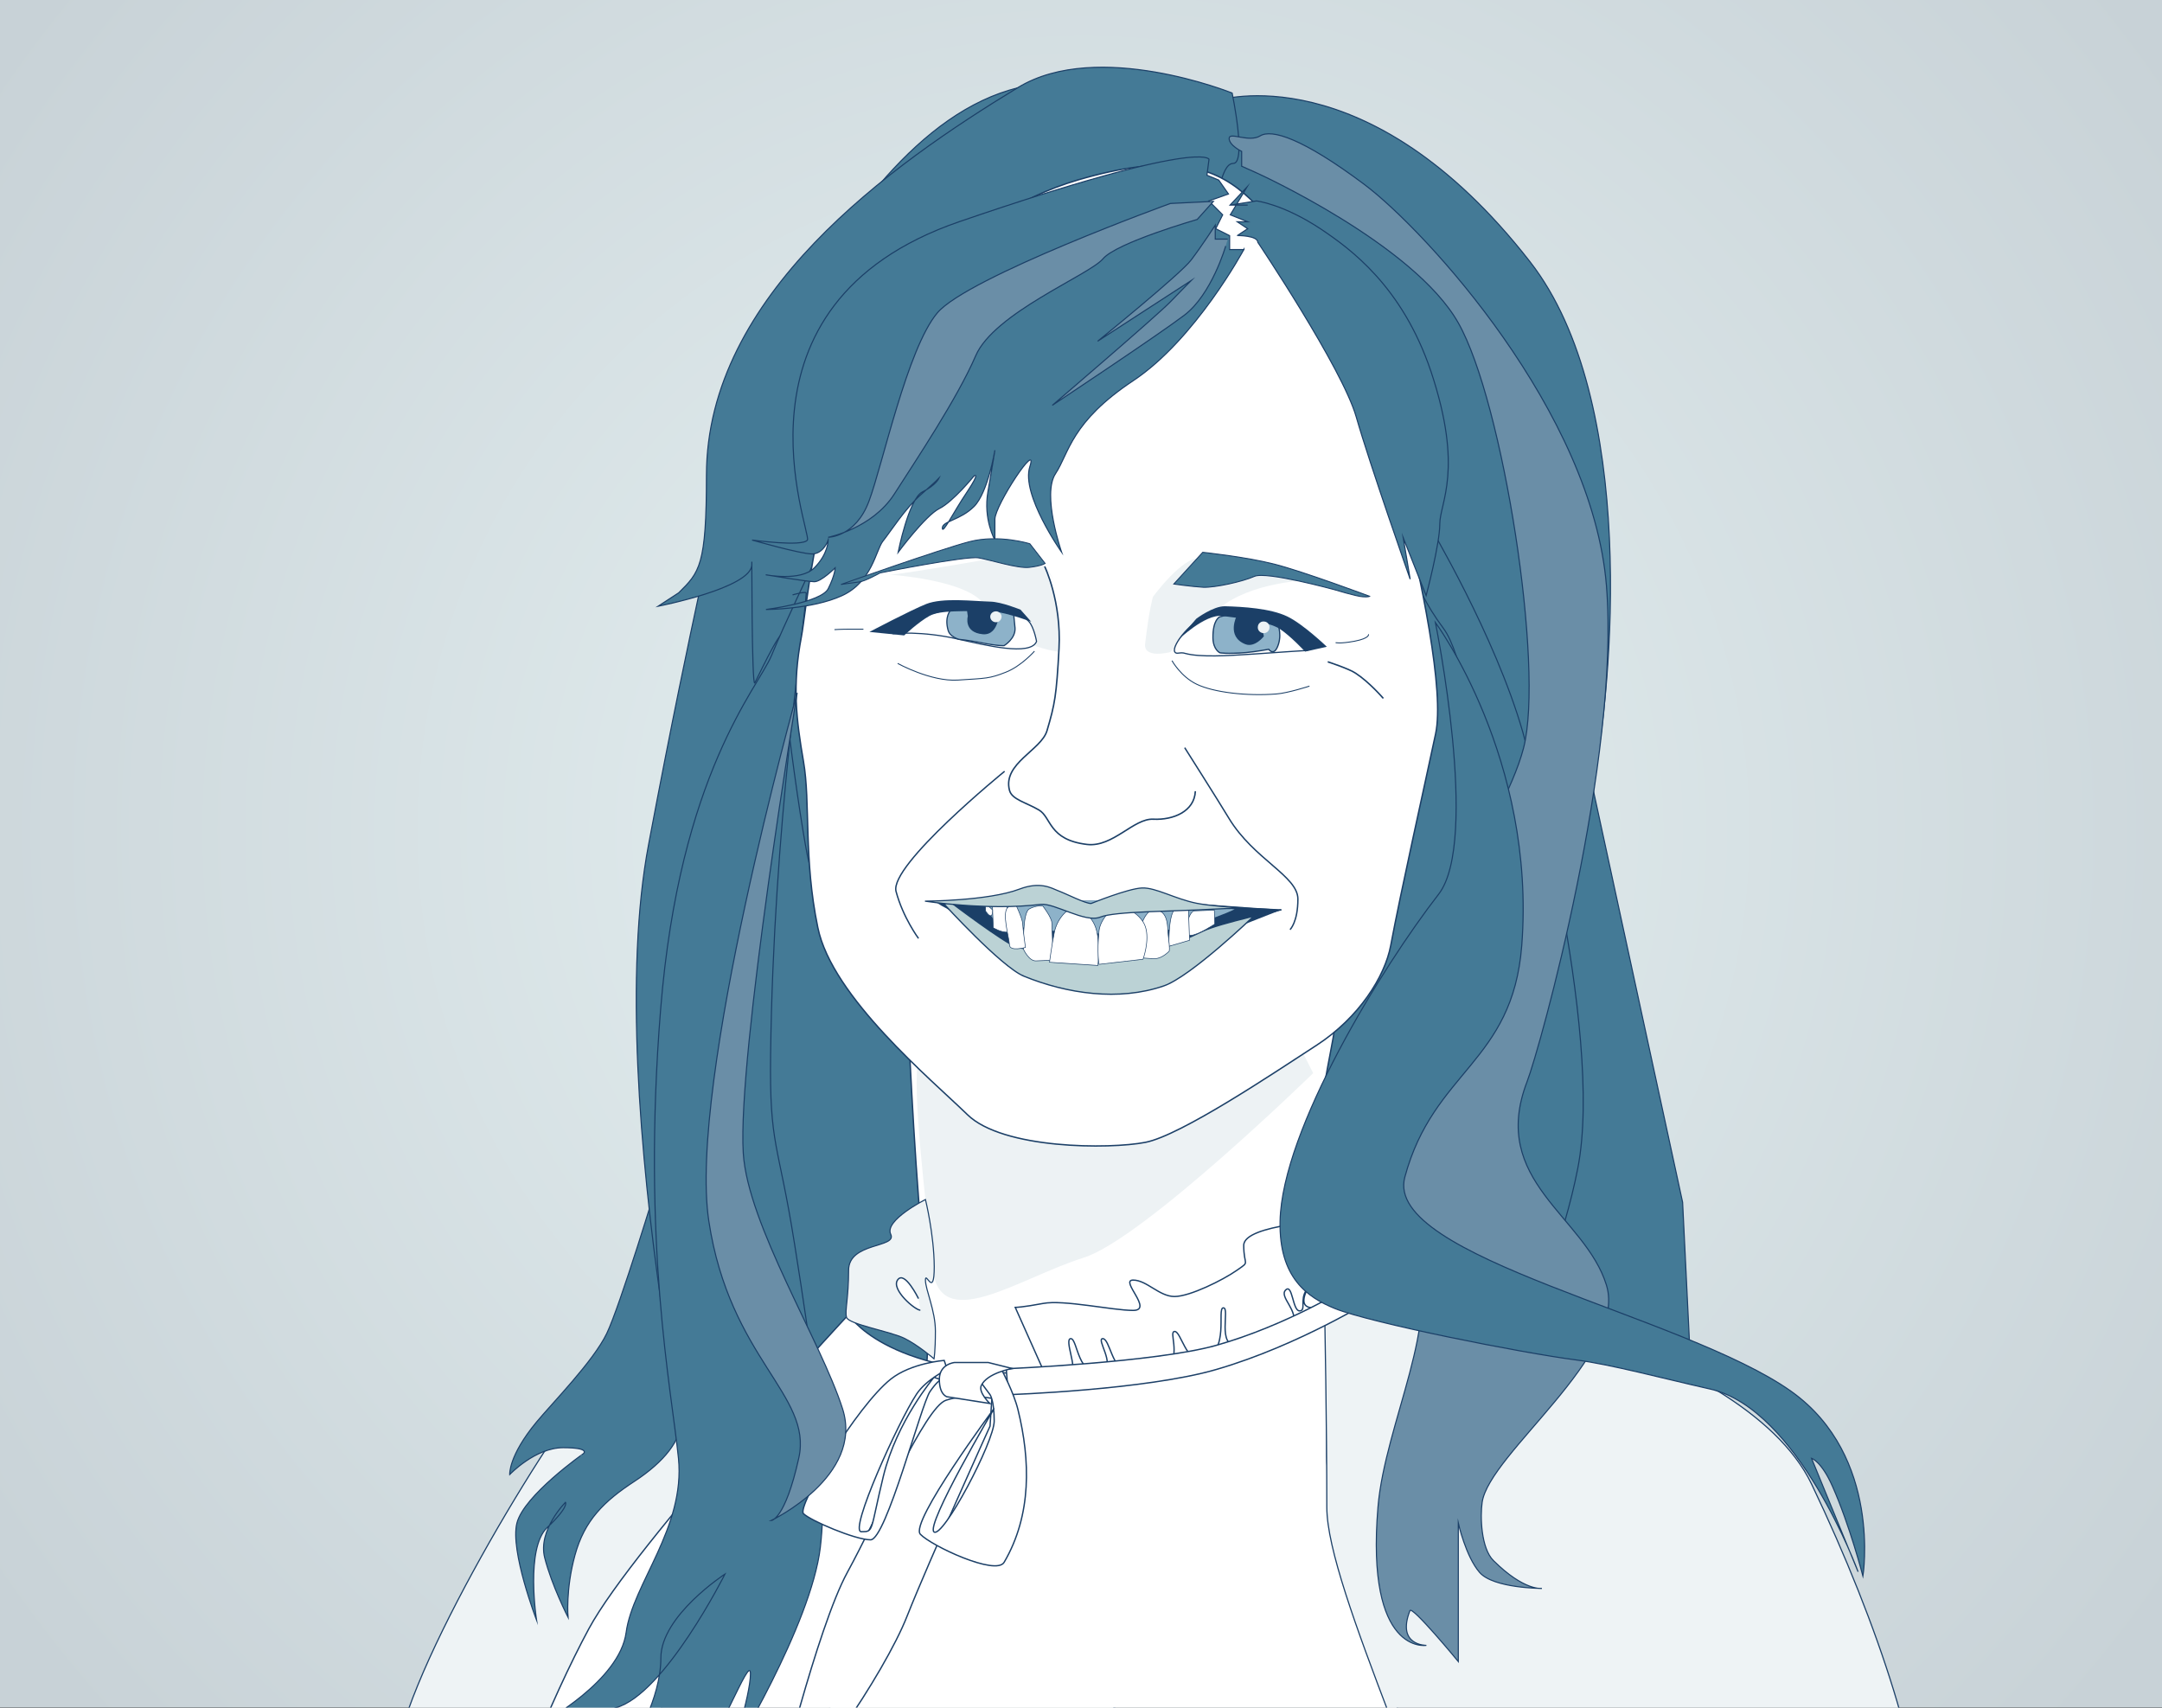 <?xml version="1.0" encoding="utf-8"?>
<!-- Generator: Adobe Illustrator 24.3.0, SVG Export Plug-In . SVG Version: 6.00 Build 0)  -->
<svg version="1.1" id="Ebene_1" xmlns="http://www.w3.org/2000/svg" xmlns:xlink="http://www.w3.org/1999/xlink" x="0px" y="0px"
	 viewBox="0 0 934 738" style="enable-background:new 0 0 934 738;" xml:space="preserve">
<rect x="0" y="0" width="934" height="738" fill="#333333" stroke="none"/>
<style type="text/css">
	.st0{clip-path:url(#SVGID_2_);fill:url(#SVGID_3_);}
	.st1{clip-path:url(#SVGID_2_);fill:#EEF3F5;}
	.st2{clip-path:url(#SVGID_2_);fill:none;stroke:#1B3F67;stroke-width:0.5;stroke-miterlimit:10;}
	.st3{clip-path:url(#SVGID_2_);fill:#447A96;}
	.st4{clip-path:url(#SVGID_2_);fill:none;stroke:#1B3F67;stroke-width:0.473;stroke-miterlimit:10;}
	.st5{clip-path:url(#SVGID_2_);fill:#FFFFFF;}
	.st6{clip-path:url(#SVGID_2_);fill:none;stroke:#1B3F67;stroke-width:0.591;stroke-miterlimit:10;}
	.st7{clip-path:url(#SVGID_2_);fill:none;stroke:#1B3F67;stroke-width:0.579;stroke-miterlimit:10;}
	.st8{clip-path:url(#SVGID_2_);fill:#EDF2F4;}
	.st9{clip-path:url(#SVGID_2_);fill:none;stroke:#1B3F67;stroke-width:0.474;stroke-miterlimit:10;}
	.st10{clip-path:url(#SVGID_2_);fill:none;stroke:#1B3F67;stroke-width:0.605;stroke-miterlimit:10;}
	.st11{clip-path:url(#SVGID_2_);fill:#6A8EA7;}
	.st12{clip-path:url(#SVGID_2_);fill:none;stroke:#1B3F67;stroke-width:0.405;stroke-miterlimit:10;}
	.st13{clip-path:url(#SVGID_2_);fill:none;stroke:#1B3F67;stroke-width:0.521;stroke-miterlimit:10;}
	.st14{clip-path:url(#SVGID_2_);fill:none;stroke:#1B3F67;stroke-width:0.425;stroke-miterlimit:10;}
	.st15{clip-path:url(#SVGID_2_);fill:#8DB2C9;}
	.st16{clip-path:url(#SVGID_2_);fill:none;stroke:#1B3F67;stroke-width:0.541;stroke-miterlimit:10;}
	.st17{clip-path:url(#SVGID_2_);fill:#1B3F67;}
	.st18{clip-path:url(#SVGID_2_);fill:none;stroke:#1B3F67;stroke-width:0.4;stroke-miterlimit:10;}
	.st19{clip-path:url(#SVGID_2_);fill:none;stroke:#1B3F67;stroke-width:0.519;stroke-miterlimit:10;}
	.st20{clip-path:url(#SVGID_2_);fill:none;stroke:#1B3F67;stroke-width:0.635;stroke-miterlimit:10;}
	.st21{clip-path:url(#SVGID_2_);fill:#BBD2D5;}
	.st22{clip-path:url(#SVGID_2_);fill:none;stroke:#1B3F67;stroke-width:0.548;stroke-miterlimit:10;}
	.st23{clip-path:url(#SVGID_2_);fill:none;stroke:#1B3F67;stroke-width:0.259;stroke-miterlimit:10;}
</style>
<g>
	<defs>
		<rect id="SVGID_1_" x="-1" y="-4.1" width="999" height="741.8"/>
	</defs>
	<clipPath id="SVGID_2_">
		<use xlink:href="#SVGID_1_"  style="overflow:visible;"/>
	</clipPath>
	
		<radialGradient id="SVGID_3_" cx="169.723" cy="788.408" r="2.991" gradientTransform="matrix(-127.726 -158.859 -158.859 127.726 147392.766 -73378.688)" gradientUnits="userSpaceOnUse">
		<stop  offset="0" style="stop-color:#E6F1F2"/>
		<stop  offset="0.945" style="stop-color:#C8D2D7"/>
		<stop  offset="1" style="stop-color:#C8D2D7"/>
	</radialGradient>
	<polygon class="st0" points="391.2,1225.5 -363.2,287.1 605.8,-492 1360.2,446.4 	"/>
	<path class="st1" d="M366.1,545c0,0-83.4,19.8-108.8,50.8c-25.4,31.1-86.8,134.3-86.8,168.7c0,34.4,49.1,82,49.1,82
		s105.2-170.1,105.2-179.6c0-9.4,50.6-108,50.6-108L366.1,545z"/>
	<path class="st2" d="M366.1,545c0,0-83.4,19.8-108.8,50.8c-25.4,31.1-86.8,134.3-86.8,168.7c0,34.4,49.1,82,49.1,82
		s105.2-170.1,105.2-179.6c0-9.4,50.6-108,50.6-108L366.1,545z"/>
	<path class="st3" d="M284.2,510.3c0,0-16.3,53.8-22.1,65.8c-5.8,12-23.4,29.9-30.3,38.2c-12.2,14.7-11.6,22.7-11.6,22.7
		s11-11.6,23.1-11.6c12.1,0,8.7,2.6,8.7,2.6S226.3,646,223.3,658c-3,12,8.5,41.9,8.5,41.9s-4.9-31,4.6-40c9.5-9,7.9-10.9,7.9-10.9
		s-12,12-9,23.9s10.1,25.8,10.1,25.8s-1.1-12,3-26.9c4.1-15,12.6-23.3,25.6-31.8c13-8.5,20.4-17.9,20.4-26.9
		S284.2,510.3,284.2,510.3"/>
	<path class="st4" d="M284.2,510.3c0,0-16.3,53.8-22.1,65.8c-5.8,12-23.4,29.9-30.3,38.2c-12.2,14.7-11.6,22.7-11.6,22.7
		s11-11.6,23.1-11.6c12.1,0,8.7,2.6,8.7,2.6S226.3,646,223.3,658c-3,12,8.5,41.9,8.5,41.9s-4.9-31,4.6-40c9.5-9,7.9-10.9,7.9-10.9
		s-12,12-9,23.9s10.1,25.8,10.1,25.8s-1.1-12,3-26.9c4.1-15,12.6-23.3,25.6-31.8c13-8.5,20.4-17.9,20.4-26.9
		S284.2,510.3,284.2,510.3z"/>
	<path class="st3" d="M688,339.9l38.9,179.5l4.9,99.8L307.1,680c0,0-47.9-204.5-26.9-315.2c20.9-110.7,26.9-125.4,32.9-167.5
		C311,211.8,366.5,35.9,456.5,35.9c98,0,69.5,7.5,69.5,7.5s64.6-20.7,135,69.7C707.6,172.9,696.8,295.8,688,339.9"/>
	<path class="st4" d="M688,339.9l38.9,179.5l4.9,99.8L307.1,680c0,0-47.9-204.5-26.9-315.2c20.9-110.7,26.9-125.4,32.9-167.5
		C311,211.8,366.5,35.9,456.5,35.9c98,0,69.5,7.5,69.5,7.5s64.6-20.7,135,69.7C707.6,172.9,696.8,295.8,688,339.9z"/>
	<path class="st3" d="M657.9,316.4c0,0,35.4,128.6,23.7,188.4c-11.7,59.8-53.4,138.8-64.3,155.5c-8.2,12.7-5,37.2-33.6,52.1
		c-1.4,0.7,8.3-4.8,12.5-15.7c3.6-9.3,5-18.1,5-18.1l-36.1,30.7l63-92.6c0,0-38.9,61.9-60,70.6c-11.1,4.5-26.1-7.1-26.1-7.1
		s26.5,5.3,38.1-13.9c7.7-12.8,64.5-137.7,67.5-194.4c3.2-58.5-8.4-179.5-24-200.4C608,250.6,608,235.6,608,235.6l9.3-9
		C617.3,226.7,645.9,274.5,657.9,316.4"/>
	<path class="st4" d="M657.9,316.4c0,0,35.4,128.6,23.7,188.4c-11.7,59.8-53.4,138.8-64.3,155.5c-8.2,12.7-5,37.2-33.6,52.1
		c-1.4,0.7,8.3-4.8,12.5-15.7c3.6-9.3,5-18.1,5-18.1l-36.1,30.7l63-92.6c0,0-38.9,61.9-60,70.6c-11.1,4.5-26.1-7.1-26.1-7.1
		s26.5,5.3,38.1-13.9c7.7-12.8,64.5-137.7,67.5-194.4c3.2-58.5-8.4-179.5-24-200.4C608,250.6,608,235.6,608,235.6l9.3-9
		C617.3,226.7,645.9,274.5,657.9,316.4z"/>
	<path class="st3" d="M532.3,40.2c0,0-58-23.4-92.5-2.4c-55,33.4-134.6,89.7-134.6,167.5c0,39.1-3,41.9-12,50.8l-8.9,5.8
		c0,0,40.5-7.9,40.5-18s-0.1,53.8,1.3,51.1c3-6,14.2-29.7,12-17.9c-2.4,12.6,12,107.7,12,95.7c0-20.4,28-166.9,56.4-185.9
		c28.4-19,109.4-77.1,114.6-87.5c5.2-10.5,5.8-28.8,11.7-28.8C538.6,70.5,532.3,40.2,532.3,40.2"/>
	<path class="st4" d="M532.3,40.2c0,0-58-23.4-92.5-2.4c-55,33.4-134.6,89.7-134.6,167.5c0,39.1-3,41.9-12,50.8l-8.9,5.8
		c0,0,40.5-7.9,40.5-18s-0.1,53.8,1.3,51.1c3-6,14.2-29.7,12-17.9c-2.4,12.6,12,107.7,12,95.7c0-20.4,28-166.9,56.4-185.9
		c28.4-19,109.4-77.1,114.6-87.5c5.2-10.5,5.8-28.8,11.7-28.8C538.6,70.5,532.3,40.2,532.3,40.2z"/>
	<path class="st5" d="M391.7,427.7c0,0,2.1,50.8,5.1,89.7c3,38.9,5.1,68.8,3,74.8c-2.1,6-42.9,15-42.9,15s-34,233.3,81.8,161.5
		s149.5-185.4,149.5-185.4s-20.9-47.9-20.9-71.8c0-23.9,9-62.8,9-65.8s-19.2,12-55.1,12C485.2,457.6,391.7,427.7,391.7,427.7"/>
	<path class="st6" d="M391.7,427.7c0,0,2.1,50.8,5.1,89.7c3,38.9,5.1,68.8,3,74.8c-2.1,6-42.9,15-42.9,15s-34,233.3,81.8,161.5
		s149.5-185.4,149.5-185.4s-20.9-47.9-20.9-71.8c0-23.9,9-62.8,9-65.8s-19.2,12-55.1,12C485.2,457.6,391.7,427.7,391.7,427.7z"/>
	<path class="st5" d="M366.6,567.9c0,0-92.4,99.1-112.2,135.7c-15.8,29.3-38.8,83.6-44.1,117.1c-10.2,64.5,9.3,113.7,9.3,140.6v87.2
		l455.3-0.9c0,0-28.2-175.4-53-254.2c-24.8-78.8-48.7-137.6-48.7-164.5v-62.8c0,0-59.6,27.4-125.6,27.4S366.6,567.9,366.6,567.9"/>
	<path class="st7" d="M366.6,567.9c0,0-92.4,99.1-112.2,135.7c-15.8,29.3-38.8,83.6-44.1,117.1c-10.2,64.5,9.3,113.7,9.3,140.6v87.2
		l455.3-0.9c0,0-28.2-175.4-53-254.2c-24.8-78.8-48.7-137.6-48.7-164.5v-62.8c0,0-59.6,27.4-125.6,27.4S366.6,567.9,366.6,567.9z"/>
	<path class="st8" d="M567.3,463.6c0,0-73.4,71.6-99.1,79.7c-28.5,9-62.5,33.8-65.4,4.1s-9-77.8-6-89.7c3-12,0-11.7,32.9-6
		c32.9,5.8,54.6,3,73.7,3c19,0,57.9-3,57.9-3L567.3,463.6z"/>
	<path class="st3" d="M342.4,257c0,0,6-1.8,5.9-0.7c-1,16.9-14.1,99.6-15.4,199.3c-0.5,40.2,3.3,37.2,10.4,82.1
		s15.1,96.9,11.1,130.7c-4,33.8-38.9,90.6-38.9,90.6s8.7-26.4,8.7-35.9S309.5,755,297.5,766c-12,11-32.9,11-32.9,11
		s22.6-2.8,22.6-21.4c0-18.5,4.3-20.5-1.7-11.5c-6,9-12.2,9-12.2,9s12.2-18.8,12.2-36.9c0-18.2,27.7-36.2,27.7-36.2
		s-26,51.8-47,57.7c-13.1,3.7-31.6,6.4-31.6,6.4s33.1-17.9,35.9-38.9c2.8-20.9,25.6-45.3,22.6-75.2c-3-29.9-15.9-92.3-7.7-194
		c8.2-101.7,42-138.8,47.8-152.6c5.7-13.9,18-39.5,18-39.5"/>
	<path class="st4" d="M342.4,257c0,0,6-1.8,5.9-0.7c-1,16.9-14.1,99.6-15.4,199.3c-0.5,40.2,3.3,37.2,10.4,82.1
		s15.1,96.9,11.1,130.7c-4,33.8-38.9,90.6-38.9,90.6s8.7-26.4,8.7-35.9S309.5,755,297.5,766c-12,11-32.9,11-32.9,11
		s22.6-2.8,22.6-21.4c0-18.5,4.3-20.5-1.7-11.5c-6,9-12.2,9-12.2,9s12.2-18.8,12.2-36.9c0-18.2,27.7-36.2,27.7-36.2
		s-26,51.8-47,57.7c-13.1,3.7-31.6,6.4-31.6,6.4s33.1-17.9,35.9-38.9c2.8-20.9,25.6-45.3,22.6-75.2c-3-29.9-15.9-92.3-7.7-194
		c8.2-101.7,42-138.8,47.8-152.6c5.7-13.9,18-39.5,18-39.5"/>
	<path class="st1" d="M603.1,552c0,0,149.5,26.5,179.5,89.1c29.9,62.6,48.5,122.3,48.5,158.2c0,35.9,14.6,126.2,11.6,186
		c-3,59.8-6,95.7-6,95.7L675.9,1063c0,0-14.7-126-33.7-200.8s-69-176-69-211c0-35.1-0.9-83.2-0.9-83.2s0.9-19.2,12.8-19.2
		S603.1,552,603.1,552"/>
	<path class="st2" d="M603.1,552c0,0,149.5,26.5,179.5,89.1c29.9,62.6,48.5,122.3,48.5,158.2c0,35.9,14.6,126.2,11.6,186
		c-3,59.8-6,95.7-6,95.7L675.9,1063c0,0-14.7-126-33.7-200.8s-69-176-69-211c0-35.1-0.9-83.2-0.9-83.2s0.9-19.2,12.8-19.2
		S603.1,552,603.1,552z"/>
	<path class="st5" d="M427.7,616.1c0,0-26,57.3-35.8,82c-9.7,24.8-46.1,78.7-56.8,78.7c0,0,17.9-73.7,31-97.6
		c13.1-23.9,33.6-71.4,42.6-74.3c9-3,19.8-0.8,19.8-0.8L427.7,616.1z"/>
	<path class="st7" d="M427.7,616.1c0,0-26,57.3-35.8,82c-9.7,24.8-46.1,78.7-56.8,78.7c0,0,17.9-73.7,31-97.6
		c13.1-23.9,33.6-71.4,42.6-74.3c9-3,19.8-0.8,19.8-0.8L427.7,616.1z"/>
	<path class="st5" d="M582.2,548.8l-6-21.6c0,0-38.9,1.6-38.9,10.8c0,9.2,3,6.6-3,10.8c-6,4.2-20.3,11.3-26.9,11.3
		c-6.6,0-12-7.1-17.9-7.1s9,13.1,0,13.1s-29.9-4.7-38.9-3c-9,1.7-12,1.7-12,1.7l12,26.9c0,0,9,0.7,12,0.4c3-0.4-3-13.8,0-13.8
		s3,17.7,13.8,13.5c5.6-2.2-3-13.5,0-13.5s4.2,13.5,10.2,13.5s12.2,7.6,17.9,0c5.7-7.6,0.2-16.6,3-16.6c2.7,0,5,13.7,12,12
		c12-3,6-22.2,9-22.2s-3,16.5,6,16.5s20.9-3.2,23.9-9.2c3-5.9-6-12-3-15c3-3,3,9,6,9s0-4.9,3-9c3-4.1-6,7.7,3,7.7s3-14.4,6-16
		c3-1.6,2.2,8.3,6,8.3C583,557,582.2,548.8,582.2,548.8"/>
	<path class="st7" d="M582.2,548.8l-6-21.6c0,0-38.9,1.6-38.9,10.8c0,9.2,3,6.6-3,10.8c-6,4.2-20.3,11.3-26.9,11.3
		c-6.6,0-12-7.1-17.9-7.1s9,13.1,0,13.1s-29.9-4.7-38.9-3c-9,1.7-12,1.7-12,1.7l12,26.9c0,0,9,0.7,12,0.4c3-0.4-3-13.8,0-13.8
		s3,17.7,13.8,13.5c5.6-2.2-3-13.5,0-13.5s4.2,13.5,10.2,13.5s12.2,7.6,17.9,0c5.7-7.6,0.2-16.6,3-16.6c2.7,0,5,13.7,12,12
		c12-3,6-22.2,9-22.2s-3,16.5,6,16.5s20.9-3.2,23.9-9.2c3-5.9-6-12-3-15c3-3,3,9,6,9s0-4.9,3-9c3-4.1-6,7.7,3,7.7s3-14.4,6-16
		c3-1.6,2.2,8.3,6,8.3C583,557,582.2,548.8,582.2,548.8z"/>
	<path class="st5" d="M582.2,556.2c0,0-26.4,16.4-56.8,25c-26.4,7.4-90.7,10.1-90.7,10.1l0.9,11.2c0,0,59.4-2,89.9-10.9
		c35.9-10.4,68.8-31.1,68.8-31.1L582.2,556.2z"/>
	<path class="st7" d="M582.2,556.2c0,0-26.4,16.4-56.8,25c-26.4,7.4-90.7,10.1-90.7,10.1l0.9,11.2c0,0,59.4-2,89.9-10.9
		c35.9-10.4,68.8-31.1,68.8-31.1L582.2,556.2z"/>
	<path class="st1" d="M399.8,518.2c0,0-17.9,9-15,15s-18.2,3.3-18.2,15.6c0,12.3-1.7,17.3-0.9,20.3c0.9,3,19.1,6.1,25.1,9.1
		c6,3,12.7,8.8,12.7,8.8s0.6-3,0.6-12c0-8.9-4.3-17.8-4.3-22c0-4.2,3.8,8.2,3.8-5.8C403.5,533.1,399.8,518.2,399.8,518.2"/>
	<path class="st9" d="M399.8,518.2c0,0-17.9,9-15,15s-18.2,3.3-18.2,15.6c0,12.3-1.7,17.3-0.9,20.3c0.9,3,19.1,6.1,25.1,9.1
		c6,3,12.7,8.8,12.7,8.8s0.6-3,0.6-12c0-8.9-4.3-17.8-4.3-22c0-4.2,3.8,8.2,3.8-5.8C403.5,533.1,399.8,518.2,399.8,518.2z"/>
	<path class="st5" d="M396.8,561c0,0-6-12.3-9-8.1c-3,4.1,7.5,13.1,9.8,13.1"/>
	<path class="st7" d="M396.8,561c0,0-6-12.3-9-8.1c-3,4.1,7.5,13.1,9.8,13.1"/>
	<path class="st5" d="M427.7,602.5c0,0,1.8,2.4,1.8,11.4s-22.2,50.8-26,47.9s26-53.4,26-53.4s-36.7,49.4-31.9,54.4
		c4.7,5,32.7,18.1,36.2,12.1c12-20.5,11.3-44.2,6-65.8c-1.8-7.5-7.1-17.4-7.1-17.4l-9.9,4.2L427.7,602.5z"/>
	<path class="st7" d="M427.7,602.5c0,0,1.8,2.4,1.8,11.4s-22.2,50.8-26,47.9s26-53.4,26-53.4s-36.7,49.4-31.9,54.4
		c4.7,5,32.7,18.1,36.2,12.1c12-20.5,11.3-44.2,6-65.8c-1.8-7.5-7.1-17.4-7.1-17.4l-9.9,4.2L427.7,602.5z"/>
	<path class="st5" d="M582,128.6c0,0,45.9,152.1,38.2,188.4c-5.1,23.9-15.1,68.5-19.4,91.5c-2.5,13.3-13.6,31.1-32.1,43.1
		c-18.5,12-58.5,38.9-73.9,41.9c-15.4,3-61.6,3-76.9-12c-15.4-15-58.5-50.8-64.6-80.8c-6.2-29.9-3.1-53.8-6.2-71.8
		c-3.1-17.9-4.9-32.9-0.9-53.8c4-20.9,13-166.1,119.6-197.4C544.2,54.8,539.7,99.3,582,128.6"/>
	<path class="st10" d="M582,128.6c0,0,45.9,152.1,38.2,188.4c-5.1,23.9-15.1,68.5-19.4,91.5c-2.5,13.3-13.6,31.1-32.1,43.1
		c-18.5,12-58.5,38.9-73.9,41.9c-15.4,3-61.6,3-76.9-12c-15.4-15-58.5-50.8-64.6-80.8c-6.2-29.9-3.1-53.8-6.2-71.8
		c-3.1-17.9-4.9-32.9-0.9-53.8c4-20.9,13-166.1,119.6-197.4C544.2,54.8,539.7,99.3,582,128.6z"/>
	<path class="st3" d="M537.4,107.7c0,0-20.9,38.9-47.9,56.8c-26.9,17.9-27.6,31.1-33.5,40.1c-6,9,2.6,33.9,2.6,33.9
		s-17.6-24.9-13.7-36.9c3.9-12-15.1,16.7-15.1,22.7v9c0,0-5.1-9-3-20.9s3-17.9,3-17.9s-3,18.3-9,24.3c-6,6-13.7,6.3-13.7,9.3
		s4.7-6.7,10.7-15.6c6-9,3-6.9,3-6.9s-9,11.1-15,14.1c-6,3-17.8,18.9-17.8,18.9s4.6-23.2,10.5-26.1s7.2-6,7.2-6s-1.1,1.2-7.9,7.2
		c-6.8,6-13.4,16.4-16.4,20.1c-3,3.8-4.6,17.5-17.6,23.5c-13,6-32.9,6-32.9,6s23.9-3,26.9-9c3-6,3-9,3-9s-6,6-9,6s-21-3-21-3
		s15.1,3,21-3c6-6,6-12,6-12s-2,6-7,6c-5,0-25.9-6-25.9-6s21.9,3,23.9,0c2-3-38.9-101.7,65.8-137.6s107.7-26.9,107.7-26.9l-0.9,6.9
		l5.1,2.1l4.2,6l-8.5,3l6,6l-3,6l6,3v6H537.4z"/>
	<path class="st4" d="M537.4,107.7c0,0-20.9,38.9-47.9,56.8c-26.9,17.9-27.6,31.1-33.5,40.1c-6,9,2.6,33.9,2.6,33.9
		s-17.6-24.9-13.7-36.9c3.9-12-15.1,16.7-15.1,22.7v9c0,0-5.1-9-3-20.9s3-17.9,3-17.9s-3,18.3-9,24.3c-6,6-13.7,6.3-13.7,9.3
		s4.7-6.7,10.7-15.6c6-9,3-6.9,3-6.9s-9,11.1-15,14.1c-6,3-17.8,18.9-17.8,18.9s4.6-23.2,10.5-26.1s7.2-6,7.2-6s-1.1,1.2-7.9,7.2
		c-6.8,6-13.4,16.4-16.4,20.1c-3,3.8-4.6,17.5-17.6,23.5c-13,6-32.9,6-32.9,6s23.9-3,26.9-9c3-6,3-9,3-9s-6,6-9,6s-21-3-21-3
		s15.1,3,21-3c6-6,6-12,6-12s-2,6-7,6c-5,0-25.9-6-25.9-6s21.9,3,23.9,0c2-3-38.9-101.7,65.8-137.6s107.7-26.9,107.7-26.9l-0.9,6.9
		l5.1,2.1l4.2,6l-8.5,3l6,6l-3,6l6,3v6H537.4z"/>
	<path class="st11" d="M543.1,74.8c0,0,67.7,30.7,86.9,64.7c19.3,34,37.2,148.7,28.2,183.6s-56.1,95.7-56.1,125.6s-5,71.8,8.3,95.7
		c13.3,23.9-12.1,70.7-15.1,106.6c-5.4,64.3,20.9,59.8,20.9,59.8s-13,0.2-7.1-15c0.9-2.3,20.9,22,20.9,22V658c0,0,3.2,14.4,9.2,21.3
		c6,6.9,26.9,6.9,26.9,6.9s-7.6,1.2-20.9-12c-5.4-5.3-5.8-19.1-4.9-25.2c3-20.9,62.9-63.9,53.7-93.8c-9.2-29.9-50.8-44.9-34.3-87.9
		c5.6-14.5,40.3-139.4,34.3-214.2c-6-74.8-77.8-153.3-104.7-173.5c-26.9-20.1-40-23.9-44.9-20.9c-4.9,3-13.4-1.9-13.4,1.1
		s5.4,5.6,5.4,5.6v1.5v4.9L543.1,74.8z"/>
	<path class="st4" d="M543.1,74.8c0,0,67.7,30.7,86.9,64.7c19.3,34,37.2,148.7,28.2,183.6s-56.1,95.7-56.1,125.6s-5,71.8,8.3,95.7
		c13.3,23.9-12.1,70.7-15.1,106.6c-5.4,64.3,20.9,59.8,20.9,59.8s-13,0.2-7.1-15c0.9-2.3,20.9,22,20.9,22V658c0,0,3.2,14.4,9.2,21.3
		c6,6.9,26.9,6.9,26.9,6.9s-7.6,1.2-20.9-12c-5.4-5.3-5.8-19.1-4.9-25.2c3-20.9,62.9-63.9,53.7-93.8c-9.2-29.9-50.8-44.9-34.3-87.9
		c5.6-14.5,40.3-139.4,34.3-214.2c-6-74.8-77.8-153.3-104.7-173.5c-26.9-20.1-40-23.9-44.9-20.9c-4.9,3-13.4-1.9-13.4,1.1
		s5.4,5.6,5.4,5.6v1.5v4.9L543.1,74.8z"/>
	<path class="st11" d="M529.5,106.3c0,0-6,20.9-17.9,29.9s-57,38.9-57,38.9s45-38.5,51-44.7c6-6.2,9-9.2,9-9.2l-40.4,26.2
		c0,0,35.7-28.9,40.4-35.1c4.7-6.2,10.4-15,10.4-15v6h5.4"/>
	<path class="st4" d="M529.5,106.3c0,0-6,20.9-17.9,29.9s-57,38.9-57,38.9s45-38.5,51-44.7c6-6.2,9-9.2,9-9.2l-40.4,26.2
		c0,0,35.7-28.9,40.4-35.1c4.7-6.2,10.4-15,10.4-15v6h5.4"/>
	<path class="st8" d="M559.8,250.4c0,0-34.5-8.2-41.7-9.1c-7.2-0.9-20,16.5-20,16.5s-1.6,4.9-3.4,20.3c-0.8,6.7,10.9,3.6,10.9,3.6
		s5.9-6.3,21.1-18.9c13.8-11.3,37-12,37-12l-15.2-1.9"/>
	<path class="st8" d="M444.7,238.5c0,0,11.3,7,12,18.7c0.6,11.7,1.9,24.5,1.9,24.5s-5.6-0.3-13.9-3.6c-8.3-3.3-17.6-12.7-18.2-14.4
		c-4.1-13.8-45.8-15.5-41.7-15.5C389.8,248.2,444.7,238.5,444.7,238.5"/>
	<path class="st3" d="M451.5,243.4l-6.6-8.5c0,0-13.3-4.2-26.1-0.9c-12.7,3.3-55.5,18.5-55.5,18.5s5.3-0.8,7.9-1.1
		c2.6-0.3,9-3.9,9-3.9s37.1-7.4,42.5-6.5c5.4,0.9,16.9,4.7,22,4.1C449.9,244.5,451.5,243.4,451.5,243.4"/>
	<path class="st12" d="M451.5,243.4l-6.6-8.5c0,0-13.3-4.2-26.1-0.9c-12.7,3.3-55.5,18.5-55.5,18.5s5.3-0.8,7.9-1.1
		c2.6-0.3,9-3.9,9-3.9s37.1-7.4,42.5-6.5c5.4,0.9,16.9,4.7,22,4.1C449.9,244.5,451.5,243.4,451.5,243.4z"/>
	<path class="st5" d="M507.5,281.6c-1.5-2.7,7.6-14.4,15.5-16c7.9-1.6,25.3,3.1,32.5,6.6c7.3,3.5,9.2,8.8,9.2,8.8s-8.5,0.5-23.9,1.6
		c-10.6,0.7-22.3,1.4-28.7-0.3C509.8,281.5,508.2,282.9,507.5,281.6"/>
	<path class="st13" d="M507.5,281.6c-1.5-2.7,7.6-14.4,15.5-16c7.9-1.6,25.3,3.1,32.5,6.6c7.3,3.5,9.2,8.8,9.2,8.8
		s-8.5,0.5-23.9,1.6c-10.6,0.7-22.3,1.4-28.7-0.3C509.8,281.5,508.2,282.9,507.5,281.6z"/>
	<path class="st3" d="M507.1,252.3l12.5-13.7c0,0,18.3,1.9,30.9,5.1c12.6,3.2,41.2,13.9,41.2,13.9s-0.5,0.4-3,0.2
		c-2.5-0.1-12.4-3.1-12.4-3.1s-29.2-8-34.4-5.7c-5.2,2.3-17,4.9-22.1,4.7C514.7,253.4,507.1,252.3,507.1,252.3"/>
	<path class="st14" d="M507.1,252.3l12.5-13.7c0,0,18.3,1.9,30.9,5.1c12.6,3.2,41.2,13.9,41.2,13.9s-0.5,0.4-3,0.2
		c-2.5-0.1-12.4-3.1-12.4-3.1s-29.2-8-34.4-5.7c-5.2,2.3-17,4.9-22.1,4.7C514.7,253.4,507.1,252.3,507.1,252.3z"/>
	<path class="st15" d="M526.9,266.5c0,0-3,1.2-2.9,9.1c0.1,5.1,3,6.4,3,6.4s2.8,0.6,11.4-0.1c4.3-0.4,9.7-1.4,9.7-1.4
		s2.4,3.5,4.2-2.2c1.6-5.1-0.6-9.6-0.6-9.6s-6.5-3.4-11.6-4C534.9,264.2,526.9,266.5,526.9,266.5"/>
	<path class="st16" d="M526.9,266.5c0,0-3,1.2-2.9,9.1c0.1,5.1,3,6.4,3,6.4s2.8,0.6,11.4-0.1c4.3-0.4,9.7-1.4,9.7-1.4
		s2.4,3.5,4.2-2.2c1.6-5.1-0.6-9.6-0.6-9.6s-6.5-3.4-11.6-4C534.9,264.2,526.9,266.5,526.9,266.5z"/>
	<path class="st17" d="M508.8,276.6c0,0,11.7-11.4,19.2-10.5c7.6,0.9,20.2,2.5,24.9,5.6c4.7,3.1,10.9,9.8,10.9,9.8l9.4-2.1
		c0,0-10.2-9.8-17.1-13.1c-7.3-3.5-19.2-4.2-26.9-4.4c-5.1-0.1-12.4,5.4-12.4,5.4L508.8,276.6z"/>
	<path class="st17" d="M546,274.9c0,0-3.9,5-8,3.4c-8.4-3.3-3.7-12.3-3.7-12.3l10.3,2.1L546,274.9z"/>
	<path class="st5" d="M506.3,285.4c0,0,3.8,6.9,10.7,10.2c7.3,3.5,21.5,5.2,34.4,4.2c5.1-0.4,14.3-3.4,14.3-3.4"/>
	<path class="st18" d="M506.3,285.4c0,0,3.8,6.9,10.7,10.2c7.3,3.5,21.5,5.2,34.4,4.2c5.1-0.4,14.3-3.4,14.3-3.4"/>
	<path class="st8" d="M545.6,273.5c1.4,0.2,2.7-0.8,2.8-2.2c0.2-1.4-0.8-2.7-2.2-2.8c-1.4-0.2-2.7,0.8-2.8,2.2
		C543.2,272.1,544.2,273.3,545.6,273.5"/>
	<path class="st5" d="M407.9,587.7c0,0-14.3,1.1-23.1,8.1c-14.7,11.7-40.7,55.1-37.7,58.1s22.3,11.3,29,11.3s21.9-58.7,25.7-64.1
		c5.4-7.7,6.1-4.6,6.1-4.6l-4.4-1.5c0,0-16.1,18.9-21.9,42.8c-5.8,23.9-4,23.9-9.5,23.9s15.9-47.4,23.9-59.5
		c4.1-6.2,13.2-10.6,13.2-10.6L407.9,587.7z"/>
	<path class="st7" d="M407.9,587.7c0,0-14.3,1.1-23.1,8.1c-14.7,11.7-40.7,55.1-37.7,58.1s22.3,11.3,29,11.3s21.9-58.7,25.7-64.1
		c5.4-7.7,6.1-4.6,6.1-4.6l-4.4-1.5c0,0-16.1,18.9-21.9,42.8c-5.8,23.9-4,23.9-9.5,23.9s15.9-47.4,23.9-59.5
		c4.1-6.2,13.2-10.6,13.2-10.6L407.9,587.7z"/>
	<path class="st5" d="M447.8,277.1c0,0-1.1-6.3-3.4-8.7c-2.2-2.4-7.5-5.6-14-6.5c-7.6-1.1-24.4,1.6-31.5,4.4
		c-7.1,2.8-12.6,7.4-12.6,7.4s11.8-1.2,27.2,2.3C425.6,278.7,445.2,283.6,447.8,277.1"/>
	<path class="st2" d="M447.8,277.1c0,0-1.1-6.3-3.4-8.7c-2.2-2.4-7.5-5.6-14-6.5c-7.6-1.1-24.4,1.6-31.5,4.4
		c-7.1,2.8-12.6,7.4-12.6,7.4s11.8-1.2,27.2,2.3C425.6,278.7,445.2,283.6,447.8,277.1z"/>
	<path class="st15" d="M437.8,264.7c0,0,0.3,2,0.7,6.6c0.3,4.6-4.7,7.6-4.7,7.6s-2.2,0.3-10.3-1.3c-5.7-1.1-9.2-1.4-9.2-1.4
		s-3.9-1-4.7-3.9c-1.7-6,1.1-8.7,1.1-8.7s6.4-2.7,11.3-3.1C426.8,260.3,437.8,264.7,437.8,264.7"/>
	<path class="st19" d="M437.8,264.7c0,0,0.3,2,0.7,6.6c0.3,4.6-4.7,7.6-4.7,7.6s-2.2,0.3-10.3-1.3c-5.7-1.1-9.2-1.4-9.2-1.4
		s-3.9-1-4.7-3.9c-1.7-6,1.1-8.7,1.1-8.7s6.4-2.7,11.3-3.1C426.8,260.3,437.8,264.7,437.8,264.7z"/>
	<path class="st17" d="M445.5,268.6c0,0-13.8-5.3-21.1-4.8c-7.3,0.5-18.2-0.4-22.9,2.3c-4.7,2.6-10.9,8.4-10.9,8.4l-15-1.5
		c0,0,17.8-9.4,24.6-12.1c7.1-2.8,20.3-1.2,27.6-1c4.9,0.1,13.1,3.5,13.1,3.5L445.5,268.6z"/>
	<path class="st17" d="M418.1,266.2c0,0-2,7,6.5,7.8c7.3,0.6,7.1-10.6,7.1-10.6l-14.1-0.7L418.1,266.2z"/>
	<path class="st5" d="M446.9,281.3c0,0-5.7,6.5-12.4,9.1c-7.1,2.8-8.4,2.6-20.8,3.4c-11.6,0.7-25.9-7.2-25.9-7.2"/>
	<path class="st18" d="M446.9,281.3c0,0-5.7,6.5-12.4,9.1c-7.1,2.8-8.4,2.6-20.8,3.4c-11.6,0.7-25.9-7.2-25.9-7.2"/>
	<path class="st8" d="M430.4,268.8c-1.3,0.1-2.5-0.9-2.6-2.2c-0.1-1.3,0.9-2.4,2.3-2.5c1.3-0.1,2.5,0.9,2.6,2.2
		C432.7,267.6,431.7,268.8,430.4,268.8"/>
	<path class="st5" d="M511.8,323c0,0,14.4,22.7,19.1,30.5c10.7,17.7,29.8,25,29.8,34.9c0,10-3.4,13.2-3.4,13.2"/>
	<path class="st6" d="M511.8,323c0,0,14.4,22.7,19.1,30.5c10.7,17.7,29.8,25,29.8,34.9c0,10-3.4,13.2-3.4,13.2"/>
	<path class="st6" d="M434,333.2c0,0-49.9,40.6-46.9,51.9c3,11.3,9.7,20.3,9.7,20.3"/>
	<path class="st5" d="M591.2,274c0,0,0.7,1.7-6,3c-6.6,1.2-8.2,0.6-8.2,0.6"/>
	<path class="st18" d="M591.2,274c0,0,0.7,1.7-6,3c-6.6,1.2-8.2,0.6-8.2,0.6"/>
	<path class="st5" d="M597.6,301.7c0,0-6-7-12-10.9c-2.8-1.9-12-4.9-12-4.9"/>
	<path class="st20" d="M597.6,301.7c0,0-6-7-12-10.9c-2.8-1.9-12-4.9-12-4.9"/>
	<path class="st5" d="M373,271.8h-5.4c-4.4,0-7.1,0.2-7.1,0.2"/>
	<path class="st18" d="M373,271.8h-5.4c-4.4,0-7.1,0.2-7.1,0.2"/>
	<path class="st5" d="M451.3,244.7c0,0,7.3,15.1,6.2,35.5c-1.1,20.4-1.8,24-5.2,35.5c-2.5,8.4-19.2,14.1-16.2,25.7
		c1,4,7.3,5.3,12.7,8.5c5.5,3.2,4.1,12.9,20.8,14.9c11.2,1.3,20.2-11.4,28.7-10.9c8.5,0.4,17.7-3.3,18.1-12.1"/>
	<path class="st20" d="M451.3,244.7c0,0,7.3,15.1,6.2,35.5c-1.1,20.4-1.8,24-5.2,35.5c-2.5,8.4-19.2,14.1-16.2,25.7
		c1,4,7.3,5.3,12.7,8.5c5.5,3.2,4.1,12.9,20.8,14.9c11.2,1.3,20.2-11.4,28.7-10.9c8.5,0.4,17.7-3.3,18.1-12.1"/>
	<path class="st17" d="M404.4,389.8c0,0,52.1-0.3,64.1-0.7c12-0.4,47.9,1.3,47.9,1.3l37.2,2.6c0,0-39.5,15.4-63.1,25.2
		c-22.1,9.2-60-5.4-66.3-13.4c-6.3-8-17.6-13.6-17.6-13.6L404.4,389.8z"/>
	<path class="st15" d="M423.6,390.7c0,0,35.9-1.3,53.8-1.9c17.9-0.6,36,1.7,36,1.7l20,2.3c0,0-19.6,9.7-43.5,10.5
		c-23.9,0.8-51-2.7-57-4c-6-1.3-5.9-8.8-5.9-8.8L423.6,390.7z"/>
	<path class="st21" d="M410.7,389.8c0,0,23.6,17.9,28.5,19.3c9.1,2.7,51,5.2,57,2.9c8.9-3.3,17.7-6.9,23.6-9.8
		c6.9-3.3,33.8-9.2,33.8-9.2l-12.2,3c0,0-27,25.9-38.6,29.9c-19.4,6.7-41.9,3.4-60.5-4.2c-9.7-4-34.5-31.2-34.5-31.2L410.7,389.8z"
		/>
	<path class="st22" d="M410.7,389.8c0,0,23.6,17.9,28.5,19.3c9.1,2.7,51,5.2,57,2.9c8.9-3.3,17.7-6.9,23.6-9.8
		c6.9-3.3,33.8-9.2,33.8-9.2l-12.2,3c0,0-27,25.9-38.6,29.9c-19.4,6.7-41.9,3.4-60.5-4.2c-9.7-4-34.5-31.2-34.5-31.2L410.7,389.8z"
		/>
	<path class="st5" d="M524.6,393.2l0.2,6c0,0-7.2,4.8-10.5,4.9c-3.4,0.1-0.9-10.5,1.7-10.6C518.6,393.4,524.6,393.2,524.6,393.2"/>
	<path class="st23" d="M524.6,393.2l0.2,6c0,0-7.2,4.8-10.5,4.9c-3.4,0.1-0.9-10.5,1.7-10.6C518.6,393.4,524.6,393.2,524.6,393.2z"
		/>
	<path class="st5" d="M513.4,392.6l0.5,13.6l-8.9,2.6c0,0-0.4-12.8,2.4-15.9C509.5,390.7,513.4,392.6,513.4,392.6"/>
	<path class="st23" d="M513.4,392.6l0.5,13.6l-8.9,2.6c0,0-0.4-12.8,2.4-15.9C509.5,390.7,513.4,392.6,513.4,392.6z"/>
	<path class="st5" d="M505.1,410.9c0,0-2.9,3.1-5.9,3.2c-3,0.1-9-0.6-9-0.6s1.7-20.1,8.3-20.4c6.6-0.2,5.8,8,6.2,11
		C505.5,410.2,505.1,410.9,505.1,410.9"/>
	<path class="st23" d="M505.1,410.9c0,0-2.9,3.1-5.9,3.2c-3,0.1-9-0.6-9-0.6s1.7-20.1,8.3-20.4c6.6-0.2,5.8,8,6.2,11
		C505.5,410.2,505.1,410.9,505.1,410.9"/>
	<path class="st5" d="M450.5,391.4c0,0,3.8,4.9,3.9,7.2c0.1,2.3,0.6,16.2,0.6,16.2l-7.5,0.3c-3,0.1-5.3-4.9-5.3-4.9
		s-0.6-15.8,2.4-17.5C447.5,391,450.5,391.4,450.5,391.4"/>
	<path class="st23" d="M450.5,391.4c0,0,3.8,4.9,3.9,7.2c0.1,2.3,0.6,16.2,0.6,16.2l-7.5,0.3c-3,0.1-5.3-4.9-5.3-4.9
		s-0.6-15.8,2.4-17.5C447.5,391,450.5,391.4,450.5,391.4z"/>
	<path class="st5" d="M428.7,390l0.4,10.8c0,0,3.1,2,6.1,1.9c3-0.1,2.9-0.8,2.9-0.8s-3.5-13.7-5-13.6
		C431.6,388.3,428.7,390,428.7,390"/>
	<path class="st23" d="M428.7,390l0.4,10.8c0,0,3.1,2,6.1,1.9c3-0.1,2.9-0.8,2.9-0.8s-3.5-13.7-5-13.6
		C431.6,388.3,428.7,390,428.7,390z"/>
	<path class="st5" d="M425.7,390.2l0.1,3.4c0,0,1.3,2.1,2.2,2c0.9,0,0.8-2.5,0.8-2.5L425.7,390.2z"/>
	<path class="st23" d="M425.7,390.2l0.1,3.4c0,0,1.3,2.1,2.2,2c0.9,0,0.8-2.5,0.8-2.5L425.7,390.2z"/>
	<path class="st5" d="M438.5,390.1c0,0,3.2,6.6,3.3,8.9c0.1,2.3,1.2,10.3,1.2,10.3s-6.8,1.9-6.9-1.1c-0.1-3-3.5-14.1-0.6-16.3
		C438.5,389.8,438.5,390.1,438.5,390.1"/>
	<path class="st23" d="M438.5,390.1c0,0,3.2,6.6,3.3,8.9c0.1,2.3,1.2,10.3,1.2,10.3s-6.8,1.9-6.9-1.1c-0.1-3-3.5-14.1-0.6-16.3
		C438.5,389.8,438.5,390.1,438.5,390.1z"/>
	<path class="st5" d="M474.3,417.1c0,0,1.1-10.3-0.9-16.2c-1.7-5.1-6.3-8.8-9.3-8.7c-3,0.1-7.4,4.7-8.6,10.5c-1,4.7-2.1,13-2.1,13
		L474.3,417.1z"/>
	<path class="st23" d="M474.3,417.1c0,0,1.1-10.3-0.9-16.2c-1.7-5.1-6.3-8.8-9.3-8.7c-3,0.1-7.4,4.7-8.6,10.5c-1,4.7-2.1,13-2.1,13
		L474.3,417.1z"/>
	<path class="st5" d="M493.8,414.4c0,0,3-8.2,1-14.1c-1.7-5.1-8.4-8.8-11.4-8.7c-3,0.1-8.1,5.7-8.6,10.5c-1,9.8,0,14.5,0,14.5
		L493.8,414.4z"/>
	<path class="st23" d="M493.8,414.4c0,0,3-8.2,1-14.1c-1.7-5.1-8.4-8.8-11.4-8.7c-3,0.1-8.1,5.7-8.6,10.5c-1,9.8,0,14.5,0,14.5
		L493.8,414.4z"/>
	<path class="st21" d="M399.6,389.3c0,0,27.4-0.1,40.8-5.2c9-3.4,13.7-0.5,16.7,0.7c3.3,1.2,12.1,5.7,14.3,5.5c0,0,16-6.5,22-6.7
		c6-0.2,14.1,4.7,23.5,6.6c10,2,36.5,2.9,36.5,2.9s-16.2-1.2-28.2-0.4c-18.6,1.1-43.4,0.9-49.9,3.5c-6.6,2.6-19.8-6.2-25.7-5.5
		C426.7,393.5,399.6,389.3,399.6,389.3"/>
	<path class="st2" d="M399.6,389.3c0,0,27.4-0.1,40.8-5.2c9-3.4,13.7-0.5,16.7,0.7c3.3,1.2,12.1,5.7,14.3,5.5c0,0,16-6.5,22-6.7
		c6-0.2,14.1,4.7,23.5,6.6c10,2,36.5,2.9,36.5,2.9s-16.2-1.2-28.2-0.4c-18.6,1.1-43.4,0.9-49.9,3.5c-6.6,2.6-19.8-6.2-25.7-5.5
		C426.7,393.5,399.6,389.3,399.6,389.3z"/>
	<path class="st3" d="M543.4,104.7c0,0,36.5,54.4,42.5,75.4c6,20.9,23.3,70.1,23.3,70.1l-3-17.9l9.9,25c0,0,5.9-22.1,5.9-31
		c0-9,10.4-23.2-3.8-65.8c-12.4-36.8-34.8-53-47.8-61.7c-16.2-10.7-27.6-12-27.6-12l-11.3,1.8h7.5h-7.6l7.3-7.8l-7.2,12l7.5,3h-4.5
		l4.5,3l-4.5,3C534.4,101.7,543.4,101.7,543.4,104.7"/>
	<path class="st4" d="M543.4,104.7c0,0,36.5,54.4,42.5,75.4c6,20.9,23.3,70.1,23.3,70.1l-3-17.9l9.9,25c0,0,5.9-22.1,5.9-31
		c0-9,10.4-23.2-3.8-65.8c-12.4-36.8-34.8-53-47.8-61.7c-16.2-10.7-27.6-12-27.6-12l-11.3,1.8h7.5h-7.6l7.3-7.8l-7.2,12l7.5,3h-4.5
		l4.5,3l-4.5,3C534.4,101.7,543.4,101.7,543.4,104.7z"/>
	<path class="st3" d="M620.1,268.9c0,0,19.2,94.4,1.4,117.4c-24.3,31.3-67.7,101.6-68.5,141.3c-0.5,24.5,11.9,32.9,23.7,37.7
		c15.7,6.3,80.9,19.2,104.2,22.2c14.8,1.9,37.2,7.9,58,12.6c38.1,8.7,63.8,78.9,63.8,78.9l-20.1-49c0,0,4.2,1.2,9,12
		c7.5,16.8,13.2,38.9,13.2,38.9s8.3-51.7-30.8-79.7c-46.3-33.1-176.5-57.9-167.1-92.7c12.4-46,46.5-49.3,50.5-99.9
		C663.7,327.9,620.1,268.9,620.1,268.9"/>
	<path class="st4" d="M620.1,268.9c0,0,19.2,94.4,1.4,117.4c-24.3,31.3-67.7,101.6-68.5,141.3c-0.5,24.5,11.9,32.9,23.7,37.7
		c15.7,6.3,80.9,19.2,104.2,22.2c14.8,1.9,37.2,7.9,58,12.6c38.1,8.7,63.8,78.9,63.8,78.9l-20.1-49c0,0,4.2,1.2,9,12
		c7.5,16.8,13.2,38.9,13.2,38.9s8.3-51.7-30.8-79.7c-46.3-33.1-176.5-57.9-167.1-92.7c12.4-46,46.5-49.3,50.5-99.9
		C663.7,327.9,620.1,268.9,620.1,268.9z"/>
	<path class="st11" d="M344.4,299.3c0,0-47.2,168.5-38.2,228.1c9,59.6,44.9,75.2,38.9,102.4c-6,27.1-12,27.1-12,27.1
		s40.2-19.1,30.9-48.3c-9.3-29.2-41-79.5-42.9-110.5C318.5,456.4,344.4,299.3,344.4,299.3"/>
	<path class="st4" d="M344.4,299.3c0,0-47.2,168.5-38.2,228.1c9,59.6,44.9,75.2,38.9,102.4c-6,27.1-12,27.1-12,27.1
		s40.2-19.1,30.9-48.3c-9.3-29.2-41-79.5-42.9-110.5C318.5,456.4,344.4,299.3,344.4,299.3z"/>
	<path class="st5" d="M426.9,588.6h-14.5c0,0-6.6,0.6-6.6,7.3s3.3,7.5,3.3,7.5l18.5,2.9c0,0-5-4.8-3.7-7.7
		c2.5-5.5,13.4-7.4,13.4-7.4L426.9,588.6z"/>
	<path class="st7" d="M426.9,588.6h-14.5c0,0-6.6,0.6-6.6,7.3s3.3,7.5,3.3,7.5l18.5,2.9c0,0-5-4.8-3.7-7.7
		c2.5-5.5,13.4-7.4,13.4-7.4L426.9,588.6z"/>
	<path class="st11" d="M505.6,87.9c0,0-87.7,31.8-100.7,47.3c-13,15.5-23.6,65.6-29.5,81.3c-5.8,15.6-17.6,15.6-17.6,15.6
		s18.9-3.7,28.5-18.6c9.6-15,27.2-41.3,35.2-59.8c7.9-18.5,49.1-34.9,55-41.9s40.7-17,40.7-17l7-7.8L505.6,87.9z"/>
	<path class="st4" d="M505.6,87.9c0,0-87.7,31.8-100.7,47.3c-13,15.5-23.6,65.6-29.5,81.3c-5.8,15.6-17.6,15.6-17.6,15.6
		s18.9-3.7,28.5-18.6c9.6-15,27.2-41.3,35.2-59.8c7.9-18.5,49.1-34.9,55-41.9s40.7-17,40.7-17l7-7.8L505.6,87.9z"/>
</g>
</svg>
